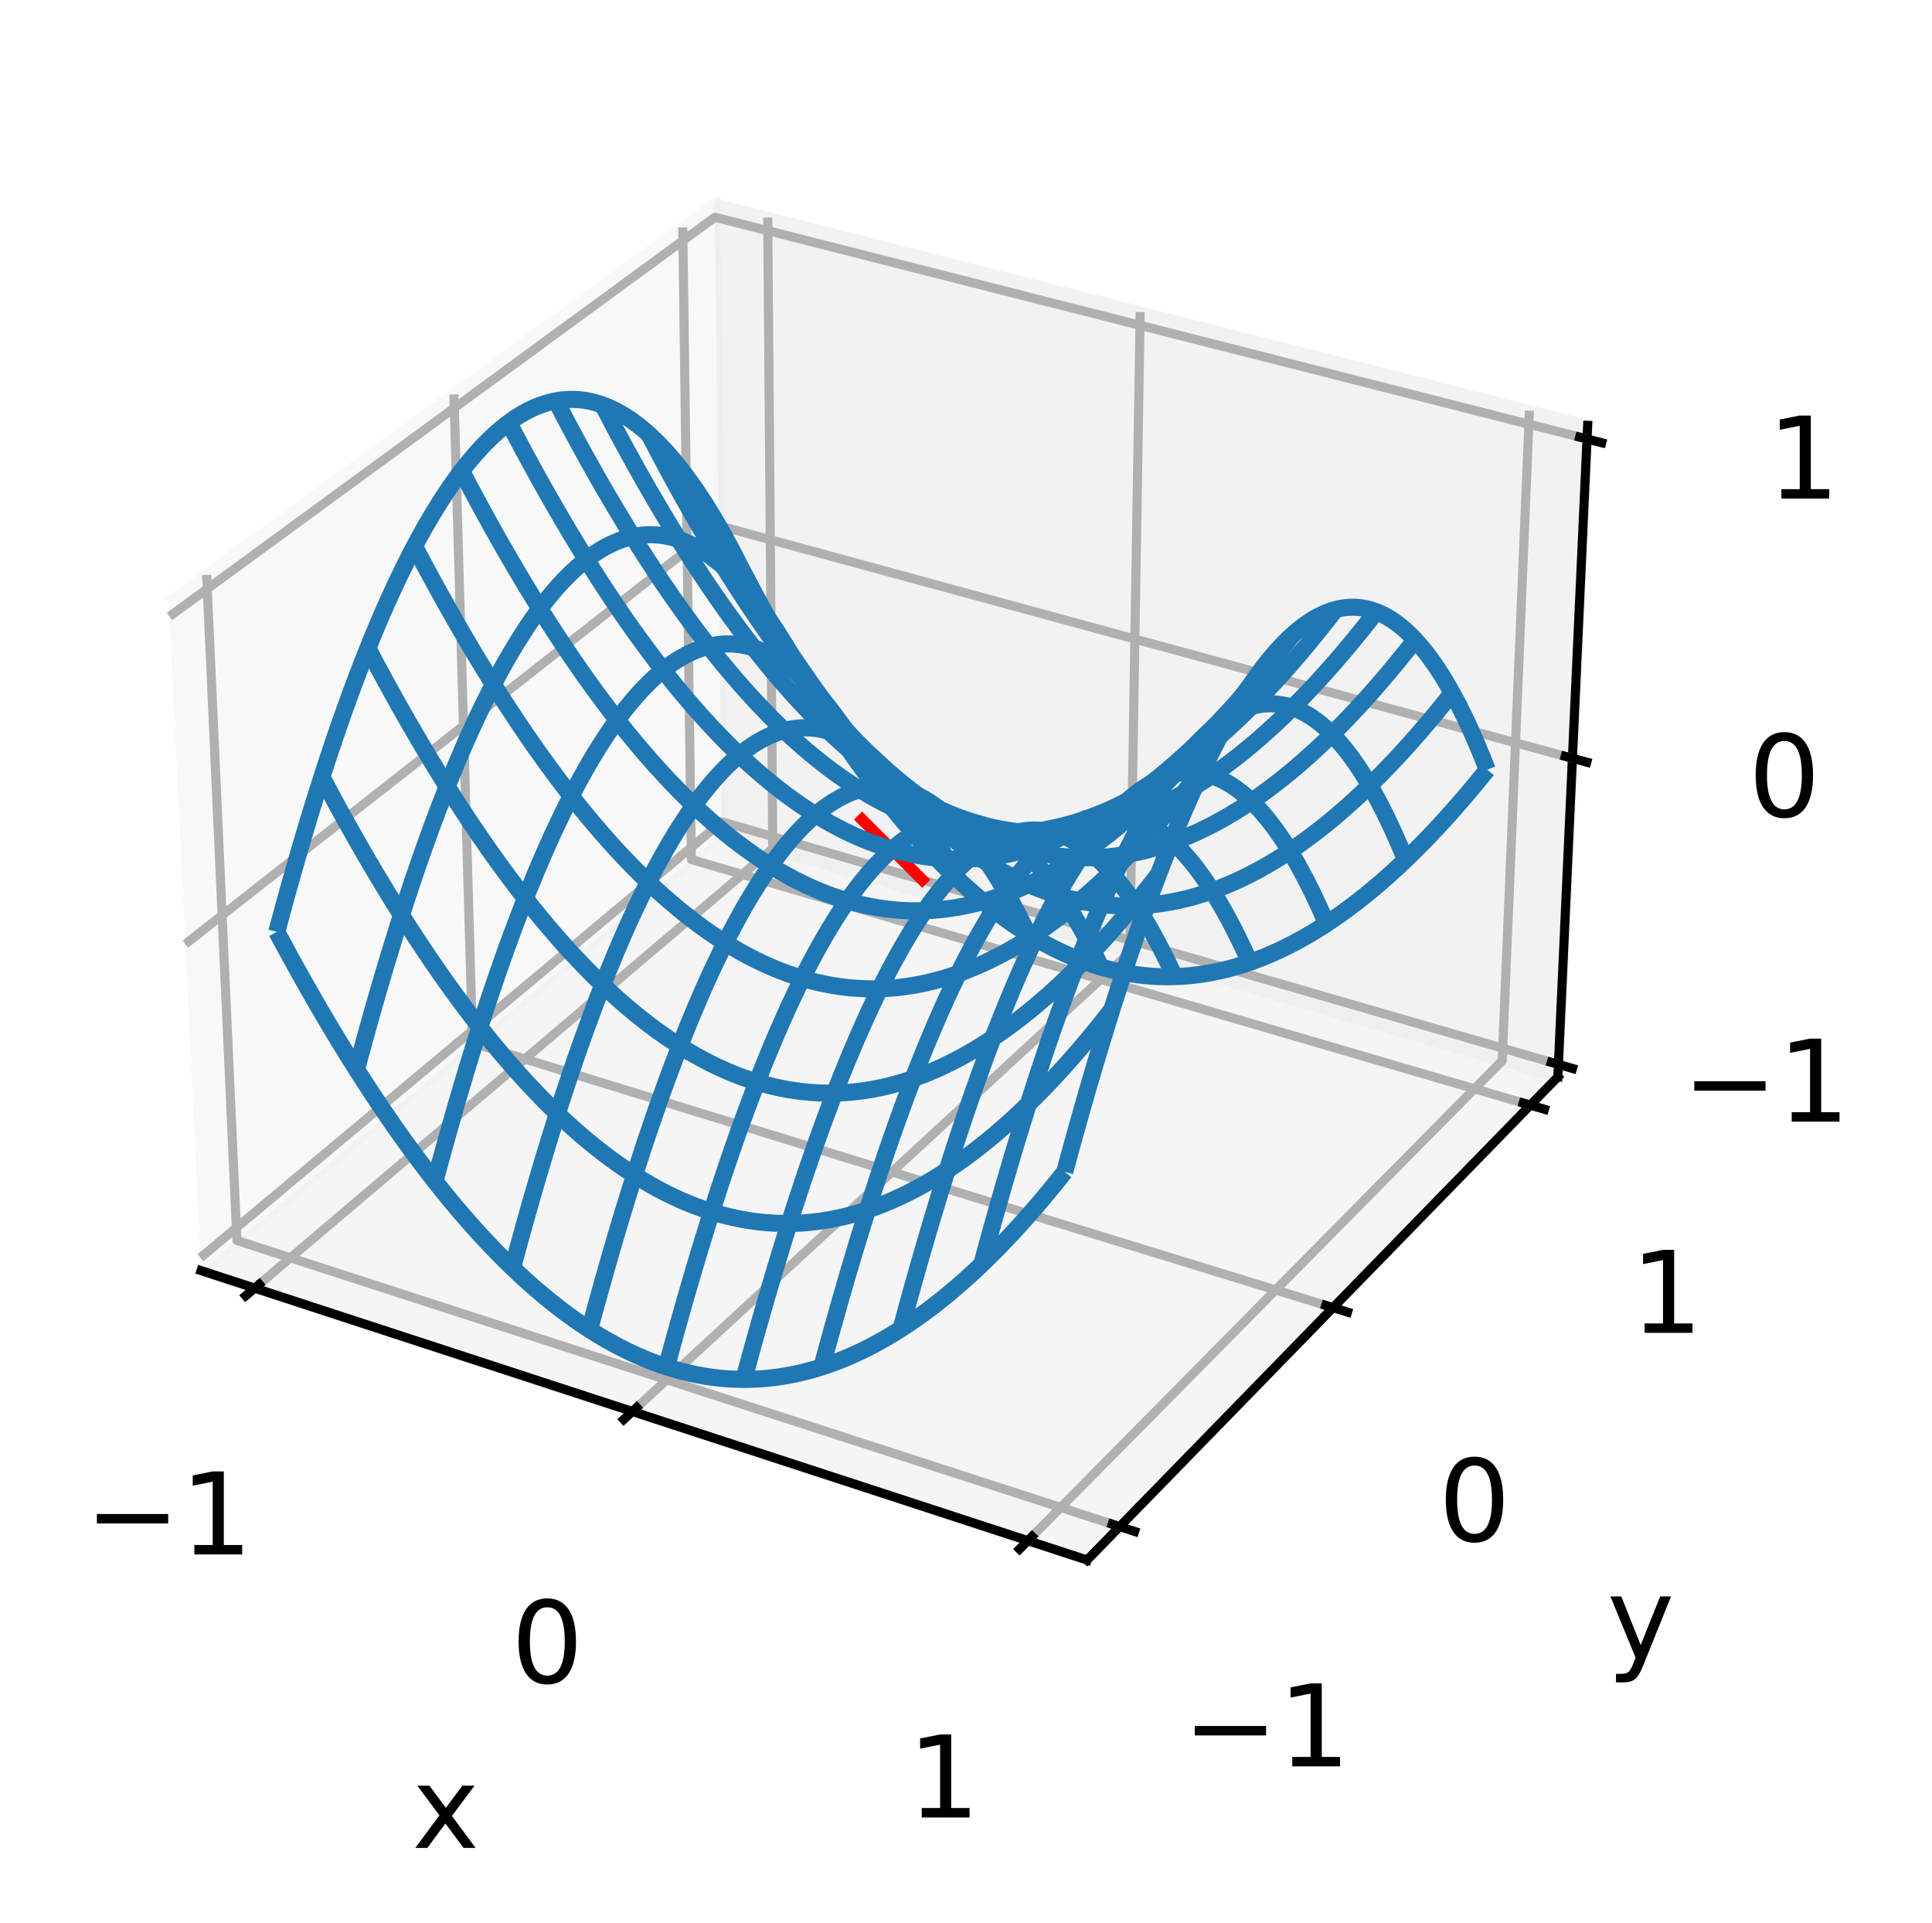 <?xml version="1.0" encoding="UTF-8"?>
<svg xmlns="http://www.w3.org/2000/svg" xmlns:xlink="http://www.w3.org/1999/xlink" width="226.287" height="225.214" viewBox="0 0 226.287 225.214" version="1.1">
<rect x="0" y="0" width="226.287" height="225.214" fill="#333333" stroke="none"/>
<defs>
<filter id="alpha" filterUnits="objectBoundingBox" x="0%" y="0%" width="100%" height="100%">
  <feColorMatrix type="matrix" in="SourceGraphic" values="0 0 0 0 1 0 0 0 0 1 0 0 0 0 1 0 0 0 1 0"/>
</filter>
<mask id="mask0">
  <g filter="url(#alpha)">
<rect x="0" y="0" width="226.287" height="225.214" style="fill:rgb(0%,0%,0%);fill-opacity:0.5;stroke:none;"/>
  </g>
</mask>
<clipPath id="clip1">
  <rect x="0" y="0" width="227" height="226"/>
</clipPath>
<g id="surface5" clip-path="url(#clip1)">
<path style="fill-rule:nonzero;fill:rgb(94.902%,94.902%,94.902%);fill-opacity:1;stroke-width:1;stroke-linecap:butt;stroke-linejoin:miter;stroke:rgb(94.902%,94.902%,94.902%);stroke-opacity:1;stroke-miterlimit:4;" d="M 17.666 111.627 L 63.437 73.26 L 62.798 17.93 L 14.839 52.931 " transform="matrix(1.333,0,0,1.333,0,0)"/>
</g>
<mask id="mask1">
  <g filter="url(#alpha)">
<rect x="0" y="0" width="226.287" height="225.214" style="fill:rgb(0%,0%,0%);fill-opacity:0.5;stroke:none;"/>
  </g>
</mask>
<clipPath id="clip2">
  <rect x="0" y="0" width="227" height="226"/>
</clipPath>
<g id="surface8" clip-path="url(#clip2)">
<path style="fill-rule:nonzero;fill:rgb(90.196%,90.196%,90.196%);fill-opacity:1;stroke-width:1;stroke-linecap:butt;stroke-linejoin:miter;stroke:rgb(90.196%,90.196%,90.196%);stroke-opacity:1;stroke-miterlimit:4;" d="M 63.437 73.26 L 136.881 94.608 L 139.5 37.371 L 62.798 17.93 " transform="matrix(1.333,0,0,1.333,0,0)"/>
</g>
<mask id="mask2">
  <g filter="url(#alpha)">
<rect x="0" y="0" width="226.287" height="225.214" style="fill:rgb(0%,0%,0%);fill-opacity:0.5;stroke:none;"/>
  </g>
</mask>
<clipPath id="clip3">
  <rect x="0" y="0" width="227" height="226"/>
</clipPath>
<g id="surface11" clip-path="url(#clip3)">
<path style="fill-rule:nonzero;fill:rgb(92.549%,92.549%,92.549%);fill-opacity:1;stroke-width:1;stroke-linecap:butt;stroke-linejoin:miter;stroke:rgb(92.549%,92.549%,92.549%);stroke-opacity:1;stroke-miterlimit:4;" d="M 17.666 111.627 L 95.52 137.054 L 136.881 94.608 L 63.437 73.26 " transform="matrix(1.333,0,0,1.333,0,0)"/>
</g>
</defs>
<g id="surface1">
<path style=" stroke:none;fill-rule:nonzero;fill:rgb(100%,100%,100%);fill-opacity:1;" d="M 0 225.215 L 226.289 225.215 L 226.289 0 L 0 0 Z M 0 225.215 "/>
<path style=" stroke:none;fill-rule:nonzero;fill:rgb(100%,100%,100%);fill-opacity:1;" d="M 9.602 194.398 L 194.398 194.398 L 194.398 9.602 L 9.602 9.602 Z M 9.602 194.398 "/>
<use xlink:href="#surface5" mask="url(#mask0)"/>
<use xlink:href="#surface8" mask="url(#mask1)"/>
<use xlink:href="#surface11" mask="url(#mask2)"/>
<path style="fill:none;stroke-width:0.8;stroke-linecap:square;stroke-linejoin:round;stroke:rgb(0%,0%,0%);stroke-opacity:1;stroke-miterlimit:4;" d="M 17.666 111.627 L 95.52 137.054 " transform="matrix(1.333,0,0,1.333,0,0)"/>
<path style=" stroke:none;fill-rule:nonzero;fill:rgb(0%,0%,0%);fill-opacity:1;" d="M 55.574 209.117 L 52.934 212.664 L 55.707 216.41 L 54.297 216.41 L 52.172 213.547 L 50.051 216.41 L 48.637 216.41 L 51.469 212.594 L 48.879 209.117 L 50.293 209.117 L 52.227 211.715 L 54.156 209.117 Z M 55.574 209.117 "/>
<path style="fill:none;stroke-width:0.8;stroke-linecap:butt;stroke-linejoin:round;stroke:rgb(69.02%,69.02%,69.02%);stroke-opacity:1;stroke-miterlimit:4;" d="M 22.38 113.165 L 67.901 74.558 L 67.456 19.11 " transform="matrix(1.333,0,0,1.333,0,0)"/>
<path style="fill:none;stroke-width:0.8;stroke-linecap:butt;stroke-linejoin:round;stroke:rgb(69.02%,69.02%,69.02%);stroke-opacity:1;stroke-miterlimit:4;" d="M 55.567 124.005 L 99.27 83.675 L 100.184 27.407 " transform="matrix(1.333,0,0,1.333,0,0)"/>
<path style="fill:none;stroke-width:0.8;stroke-linecap:butt;stroke-linejoin:round;stroke:rgb(69.02%,69.02%,69.02%);stroke-opacity:1;stroke-miterlimit:4;" d="M 90.316 135.354 L 131.991 93.188 L 134.385 36.076 " transform="matrix(1.333,0,0,1.333,0,0)"/>
<path style="fill:none;stroke-width:0.8;stroke-linecap:square;stroke-linejoin:round;stroke:rgb(0%,0%,0%);stroke-opacity:1;stroke-miterlimit:4;" d="M 22.778 112.828 L 21.586 113.839 " transform="matrix(1.333,0,0,1.333,0,0)"/>
<path style=" stroke:none;fill-rule:nonzero;fill:rgb(0%,0%,0%);fill-opacity:1;" d="M 11.352 177.305 L 19.699 177.305 L 19.699 178.41 L 11.352 178.41 Z M 11.352 177.305 "/>
<path style=" stroke:none;fill-rule:nonzero;fill:rgb(0%,0%,0%);fill-opacity:1;" d="M 22.766 180.934 L 24.914 180.934 L 24.914 173.516 L 22.574 173.984 L 22.574 172.785 L 24.902 172.316 L 26.215 172.316 L 26.215 180.934 L 28.363 180.934 L 28.363 182.039 L 22.766 182.039 Z M 22.766 180.934 "/>
<path style="fill:none;stroke-width:0.8;stroke-linecap:square;stroke-linejoin:round;stroke:rgb(0%,0%,0%);stroke-opacity:1;stroke-miterlimit:4;" d="M 55.948 123.653 L 54.803 124.708 " transform="matrix(1.333,0,0,1.333,0,0)"/>
<path style=" stroke:none;fill-rule:nonzero;fill:rgb(0%,0%,0%);fill-opacity:1;" d="M 64.102 188.23 C 63.426 188.23 62.918 188.562 62.574 189.23 C 62.234 189.895 62.066 190.895 62.066 192.234 C 62.066 193.566 62.234 194.562 62.574 195.23 C 62.918 195.898 63.426 196.23 64.102 196.23 C 64.785 196.23 65.297 195.898 65.637 195.23 C 65.977 194.562 66.148 193.566 66.148 192.234 C 66.148 190.895 65.977 189.895 65.637 189.23 C 65.297 188.562 64.785 188.23 64.102 188.23 Z M 64.102 187.188 C 65.191 187.188 66.023 187.617 66.602 188.48 C 67.176 189.344 67.461 190.594 67.461 192.234 C 67.461 193.867 67.176 195.117 66.602 195.98 C 66.023 196.844 65.191 197.273 64.102 197.273 C 63.012 197.273 62.18 196.844 61.605 195.98 C 61.031 195.117 60.742 193.867 60.742 192.234 C 60.742 190.594 61.031 189.344 61.605 188.48 C 62.18 187.617 63.012 187.188 64.102 187.188 Z M 64.102 187.188 "/>
<path style="fill:none;stroke-width:0.8;stroke-linecap:square;stroke-linejoin:round;stroke:rgb(0%,0%,0%);stroke-opacity:1;stroke-miterlimit:4;" d="M 90.68 134.985 L 89.584 136.093 " transform="matrix(1.333,0,0,1.333,0,0)"/>
<path style=" stroke:none;fill-rule:nonzero;fill:rgb(0%,0%,0%);fill-opacity:1;" d="M 107.961 211.734 L 110.109 211.734 L 110.109 204.316 L 107.773 204.785 L 107.773 203.59 L 110.098 203.121 L 111.41 203.121 L 111.41 211.734 L 113.559 211.734 L 113.559 212.84 L 107.961 212.84 Z M 107.961 211.734 "/>
<path style="fill:none;stroke-width:0.8;stroke-linecap:square;stroke-linejoin:round;stroke:rgb(0%,0%,0%);stroke-opacity:1;stroke-miterlimit:4;" d="M 136.881 94.608 L 95.52 137.054 " transform="matrix(1.333,0,0,1.333,0,0)"/>
<path style=" stroke:none;fill-rule:nonzero;fill:rgb(0%,0%,0%);fill-opacity:1;" d="M 192.512 194.922 C 192.176 195.789 191.848 196.355 191.523 196.621 C 191.203 196.887 190.773 197.02 190.234 197.02 L 189.277 197.02 L 189.277 196.016 L 189.98 196.016 C 190.312 196.016 190.566 195.938 190.75 195.781 C 190.934 195.625 191.133 195.258 191.355 194.676 L 191.57 194.129 L 188.621 186.953 L 189.891 186.953 L 192.168 192.656 L 194.449 186.953 L 195.719 186.953 Z M 192.512 194.922 "/>
<path style="fill:none;stroke-width:0.8;stroke-linecap:butt;stroke-linejoin:round;stroke:rgb(69.02%,69.02%,69.02%);stroke-opacity:1;stroke-miterlimit:4;" d="M 18.155 50.511 L 20.818 108.981 L 98.382 134.115 " transform="matrix(1.333,0,0,1.333,0,0)"/>
<path style="fill:none;stroke-width:0.8;stroke-linecap:butt;stroke-linejoin:round;stroke:rgb(69.02%,69.02%,69.02%);stroke-opacity:1;stroke-miterlimit:4;" d="M 39.885 34.652 L 41.525 91.626 L 117.126 114.879 " transform="matrix(1.333,0,0,1.333,0,0)"/>
<path style="fill:none;stroke-width:0.8;stroke-linecap:butt;stroke-linejoin:round;stroke:rgb(69.02%,69.02%,69.02%);stroke-opacity:1;stroke-miterlimit:4;" d="M 59.991 19.978 L 60.747 75.513 L 134.461 97.09 " transform="matrix(1.333,0,0,1.333,0,0)"/>
<path style="fill:none;stroke-width:0.8;stroke-linecap:square;stroke-linejoin:round;stroke:rgb(0%,0%,0%);stroke-opacity:1;stroke-miterlimit:4;" d="M 97.729 133.904 L 99.691 134.54 " transform="matrix(1.333,0,0,1.333,0,0)"/>
<path style=" stroke:none;fill-rule:nonzero;fill:rgb(0%,0%,0%);fill-opacity:1;" d="M 139.945 202.129 L 148.289 202.129 L 148.289 203.234 L 139.945 203.234 Z M 139.945 202.129 "/>
<path style=" stroke:none;fill-rule:nonzero;fill:rgb(0%,0%,0%);fill-opacity:1;" d="M 151.359 205.754 L 153.504 205.754 L 153.504 198.336 L 151.168 198.805 L 151.168 197.609 L 153.492 197.141 L 154.809 197.141 L 154.809 205.754 L 156.957 205.754 L 156.957 206.859 L 151.359 206.859 Z M 151.359 205.754 "/>
<path style="fill:none;stroke-width:0.8;stroke-linecap:square;stroke-linejoin:round;stroke:rgb(0%,0%,0%);stroke-opacity:1;stroke-miterlimit:4;" d="M 116.49 114.686 L 118.4 115.271 " transform="matrix(1.333,0,0,1.333,0,0)"/>
<path style=" stroke:none;fill-rule:nonzero;fill:rgb(0%,0%,0%);fill-opacity:1;" d="M 172.703 171.629 C 172.027 171.629 171.52 171.961 171.176 172.629 C 170.836 173.293 170.668 174.297 170.668 175.633 C 170.668 176.965 170.836 177.965 171.176 178.629 C 171.52 179.297 172.027 179.629 172.703 179.629 C 173.387 179.629 173.898 179.297 174.238 178.629 C 174.578 177.965 174.75 176.965 174.75 175.633 C 174.75 174.297 174.578 173.293 174.238 172.629 C 173.898 171.961 173.387 171.629 172.703 171.629 Z M 172.703 170.586 C 173.793 170.586 174.625 171.02 175.203 171.879 C 175.777 172.742 176.062 173.992 176.062 175.633 C 176.062 177.27 175.777 178.52 175.203 179.379 C 174.625 180.242 173.793 180.672 172.703 180.672 C 171.613 180.672 170.781 180.242 170.207 179.379 C 169.633 178.52 169.344 177.27 169.344 175.633 C 169.344 173.992 169.633 172.742 170.207 171.879 C 170.781 171.02 171.613 170.586 172.703 170.586 Z M 172.703 170.586 "/>
<path style="fill:none;stroke-width:0.8;stroke-linecap:square;stroke-linejoin:round;stroke:rgb(0%,0%,0%);stroke-opacity:1;stroke-miterlimit:4;" d="M 133.843 96.908 L 135.7 97.453 " transform="matrix(1.333,0,0,1.333,0,0)"/>
<path style=" stroke:none;fill-rule:nonzero;fill:rgb(0%,0%,0%);fill-opacity:1;" d="M 192.633 154.984 L 194.781 154.984 L 194.781 147.57 L 192.445 148.039 L 192.445 146.84 L 194.77 146.371 L 196.086 146.371 L 196.086 154.984 L 198.23 154.984 L 198.23 156.09 L 192.633 156.09 Z M 192.633 154.984 "/>
<path style="fill:none;stroke-width:0.8;stroke-linecap:square;stroke-linejoin:round;stroke:rgb(0%,0%,0%);stroke-opacity:1;stroke-miterlimit:4;" d="M 136.881 94.608 L 139.5 37.371 " transform="matrix(1.333,0,0,1.333,0,0)"/>
<path style="fill:none;stroke-width:0.8;stroke-linecap:butt;stroke-linejoin:round;stroke:rgb(69.02%,69.02%,69.02%);stroke-opacity:1;stroke-miterlimit:4;" d="M 136.931 93.51 L 63.422 72.199 L 17.61 110.502 " transform="matrix(1.333,0,0,1.333,0,0)"/>
<path style="fill:none;stroke-width:0.8;stroke-linecap:butt;stroke-linejoin:round;stroke:rgb(69.02%,69.02%,69.02%);stroke-opacity:1;stroke-miterlimit:4;" d="M 138.161 66.618 L 63.123 46.172 L 16.283 82.945 " transform="matrix(1.333,0,0,1.333,0,0)"/>
<path style="fill:none;stroke-width:0.8;stroke-linecap:butt;stroke-linejoin:round;stroke:rgb(69.02%,69.02%,69.02%);stroke-opacity:1;stroke-miterlimit:4;" d="M 139.447 38.566 L 62.812 19.084 L 14.897 54.158 " transform="matrix(1.333,0,0,1.333,0,0)"/>
<path style="fill:none;stroke-width:0.8;stroke-linecap:square;stroke-linejoin:round;stroke:rgb(0%,0%,0%);stroke-opacity:1;stroke-miterlimit:4;" d="M 136.312 93.331 L 138.167 93.87 " transform="matrix(1.333,0,0,1.333,0,0)"/>
<path style=" stroke:none;fill-rule:nonzero;fill:rgb(0%,0%,0%);fill-opacity:1;" d="M 198.445 126.621 L 206.789 126.621 L 206.789 127.727 L 198.445 127.727 Z M 198.445 126.621 "/>
<path style=" stroke:none;fill-rule:nonzero;fill:rgb(0%,0%,0%);fill-opacity:1;" d="M 209.855 130.25 L 212.004 130.25 L 212.004 122.832 L 209.668 123.301 L 209.668 122.102 L 211.992 121.633 L 213.309 121.633 L 213.309 130.25 L 215.453 130.25 L 215.453 131.355 L 209.855 131.355 Z M 209.855 130.25 "/>
<path style="fill:none;stroke-width:0.8;stroke-linecap:square;stroke-linejoin:round;stroke:rgb(0%,0%,0%);stroke-opacity:1;stroke-miterlimit:4;" d="M 137.531 66.445 L 139.424 66.961 " transform="matrix(1.333,0,0,1.333,0,0)"/>
<path style=" stroke:none;fill-rule:nonzero;fill:rgb(0%,0%,0%);fill-opacity:1;" d="M 208.996 86.777 C 208.32 86.777 207.809 87.113 207.469 87.777 C 207.129 88.445 206.957 89.445 206.957 90.785 C 206.957 92.117 207.129 93.113 207.469 93.781 C 207.809 94.449 208.32 94.781 208.996 94.781 C 209.676 94.781 210.188 94.449 210.527 93.781 C 210.871 93.113 211.039 92.117 211.039 90.785 C 211.039 89.445 210.871 88.445 210.527 87.777 C 210.188 87.113 209.676 86.777 208.996 86.777 Z M 208.996 85.738 C 210.086 85.738 210.918 86.168 211.492 87.031 C 212.066 87.891 212.355 89.145 212.355 90.785 C 212.355 92.418 212.066 93.668 211.492 94.531 C 210.918 95.391 210.086 95.824 208.996 95.824 C 207.906 95.824 207.074 95.391 206.5 94.531 C 205.926 93.668 205.637 92.418 205.637 90.785 C 205.637 89.145 205.926 87.891 206.5 87.031 C 207.074 86.168 207.906 85.738 208.996 85.738 Z M 208.996 85.738 "/>
<path style="fill:none;stroke-width:0.8;stroke-linecap:square;stroke-linejoin:round;stroke:rgb(0%,0%,0%);stroke-opacity:1;stroke-miterlimit:4;" d="M 138.803 38.402 L 140.736 38.895 " transform="matrix(1.333,0,0,1.333,0,0)"/>
<path style=" stroke:none;fill-rule:nonzero;fill:rgb(0%,0%,0%);fill-opacity:1;" d="M 208.645 57.281 L 210.793 57.281 L 210.793 49.863 L 208.453 50.332 L 208.453 49.133 L 210.777 48.664 L 212.094 48.664 L 212.094 57.281 L 214.242 57.281 L 214.242 58.387 L 208.645 58.387 Z M 208.645 57.281 "/>
<path style="fill-rule:nonzero;fill:rgb(100%,0%,0%);fill-opacity:1;stroke-width:1;stroke-linecap:butt;stroke-linejoin:round;stroke:rgb(100%,0%,0%);stroke-opacity:1;stroke-miterlimit:4;" d="M -3.001 3.001 L 2.999 -2.999 M -3.001 -2.999 L 2.999 3.001 " transform="matrix(1.333,0,0,1.333,104.497,99.503)"/>
<path style="fill:none;stroke-width:1.5;stroke-linecap:butt;stroke-linejoin:round;stroke:rgb(12.157%,46.667%,70.588%);stroke-opacity:1;stroke-miterlimit:4;" d="M 24.319 81.87 L 24.712 80.408 L 25.104 78.967 L 25.497 77.552 L 25.893 76.157 L 26.288 74.783 L 26.684 73.436 L 27.082 72.108 L 27.48 70.805 L 27.879 69.521 L 28.28 68.265 L 28.682 67.028 L 29.083 65.818 L 29.484 64.629 L 29.889 63.463 L 30.29 62.32 L 30.697 61.201 L 31.102 60.103 L 31.506 59.03 L 31.913 57.981 L 32.32 56.956 L 32.728 55.951 L 33.135 54.973 L 33.545 54.018 L 33.955 53.083 L 34.365 52.175 L 34.775 51.29 L 35.186 50.429 L 35.596 49.591 L 36.006 48.776 L 36.419 47.985 L 36.832 47.218 L 37.245 46.474 L 37.658 45.756 L 38.071 45.059 L 38.484 44.388 L 38.897 43.737 L 39.311 43.113 L 39.727 42.51 L 40.14 41.933 L 40.556 41.379 L 40.969 40.849 L 41.385 40.342 L 41.798 39.858 L 42.214 39.398 L 42.63 38.962 L 43.043 38.549 L 43.459 38.159 L 43.875 37.793 L 44.288 37.45 L 44.704 37.131 L 45.12 36.835 L 45.533 36.562 L 45.949 36.313 L 46.362 36.088 L 46.778 35.883 L 47.191 35.704 L 47.607 35.549 L 48.021 35.414 L 48.434 35.303 L 48.847 35.215 L 49.26 35.15 L 49.673 35.109 L 50.086 35.089 L 50.496 35.092 L 50.909 35.118 L 51.319 35.165 L 51.732 35.235 L 52.143 35.329 L 52.553 35.446 L 52.963 35.584 L 53.37 35.742 L 53.78 35.924 L 54.188 36.129 L 54.595 36.354 L 55.002 36.601 L 55.409 36.87 L 55.816 37.16 L 56.221 37.474 L 56.625 37.808 L 57.029 38.162 L 57.434 38.54 L 57.838 38.936 L 58.239 39.354 L 58.641 39.794 L 59.042 40.254 L 59.44 40.734 L 59.839 41.238 L 60.237 41.76 L 60.636 42.302 L 61.031 42.864 L 61.43 43.447 L 61.822 44.051 L 62.218 44.675 L 62.61 45.316 L 63.003 45.979 L 63.396 46.661 L 63.785 47.364 L 64.175 48.085 L 64.564 48.823 L 64.951 49.585 " transform="matrix(1.333,0,0,1.333,0,0)"/>
<path style="fill:none;stroke-width:1.5;stroke-linecap:butt;stroke-linejoin:round;stroke:rgb(12.157%,46.667%,70.588%);stroke-opacity:1;stroke-miterlimit:4;" d="M 31.327 93.961 L 31.717 92.505 L 32.109 91.072 L 32.502 89.66 L 32.895 88.269 L 33.29 86.903 L 33.686 85.556 L 34.081 84.234 L 34.479 82.934 L 34.875 81.656 L 35.273 80.402 L 35.672 79.169 L 36.073 77.959 L 36.472 76.772 L 36.873 75.609 L 37.274 74.467 L 37.676 73.348 L 38.077 72.255 L 38.481 71.183 L 38.886 70.131 L 39.29 69.105 L 39.694 68.104 L 40.099 67.122 L 40.503 66.167 L 40.907 65.232 L 41.314 64.324 L 41.722 63.437 L 42.129 62.572 L 42.536 61.734 L 42.943 60.917 L 43.351 60.123 L 43.758 59.353 L 44.165 58.605 L 44.572 57.882 L 44.982 57.182 L 45.39 56.505 L 45.8 55.852 L 46.207 55.222 L 46.617 54.615 L 47.027 54.032 L 47.435 53.473 L 47.845 52.937 L 48.252 52.424 L 48.662 51.935 L 49.072 51.469 L 49.479 51.023 L 49.89 50.604 L 50.297 50.209 L 50.707 49.834 L 51.114 49.482 L 51.524 49.157 L 51.932 48.853 L 52.342 48.571 L 52.749 48.313 L 53.156 48.076 L 53.563 47.865 L 53.971 47.675 L 54.378 47.508 L 54.782 47.364 L 55.189 47.244 L 55.597 47.145 L 56.001 47.068 L 56.405 47.016 L 56.81 46.983 L 57.214 46.975 L 57.618 46.989 L 58.022 47.024 L 58.424 47.083 L 58.828 47.162 L 59.229 47.265 L 59.631 47.391 L 60.029 47.537 L 60.431 47.704 L 60.829 47.895 L 61.228 48.105 L 61.626 48.337 L 62.024 48.592 L 62.42 48.867 L 62.818 49.166 L 63.214 49.482 L 63.606 49.822 L 64.002 50.183 L 64.395 50.566 L 64.787 50.968 L 65.18 51.39 L 65.569 51.835 L 65.959 52.298 L 66.349 52.784 L 66.735 53.288 L 67.125 53.812 L 67.512 54.357 L 67.896 54.923 L 68.282 55.509 L 68.666 56.112 L 69.047 56.736 L 69.431 57.381 L 69.812 58.046 L 70.189 58.729 L 70.57 59.429 L 70.948 60.149 L 71.323 60.891 " transform="matrix(1.333,0,0,1.333,0,0)"/>
<path style="fill:none;stroke-width:1.5;stroke-linecap:butt;stroke-linejoin:round;stroke:rgb(12.157%,46.667%,70.588%);stroke-opacity:1;stroke-miterlimit:4;" d="M 38.218 103.781 L 38.61 102.328 L 39.003 100.896 L 39.396 99.486 L 39.788 98.098 L 40.181 96.732 L 40.576 95.391 L 40.972 94.069 L 41.367 92.769 L 41.763 91.494 L 42.161 90.24 L 42.557 89.007 L 42.955 87.8 L 43.354 86.613 L 43.752 85.447 L 44.153 84.308 L 44.552 83.188 L 44.953 82.093 L 45.354 81.021 L 45.756 79.972 L 46.157 78.943 L 46.559 77.938 L 46.96 76.957 L 47.361 75.999 L 47.766 75.064 L 48.167 74.153 L 48.571 73.263 L 48.976 72.398 L 49.38 71.555 L 49.781 70.734 L 50.186 69.94 L 50.59 69.167 L 50.994 68.414 L 51.398 67.688 L 51.803 66.984 L 52.207 66.305 L 52.611 65.646 L 53.019 65.013 L 53.423 64.4 L 53.827 63.814 L 54.231 63.249 L 54.636 62.707 L 55.04 62.188 L 55.444 61.693 L 55.846 61.222 L 56.25 60.771 L 56.654 60.346 L 57.059 59.941 L 57.46 59.561 L 57.864 59.203 L 58.266 58.869 L 58.67 58.559 L 59.071 58.269 L 59.473 58.005 L 59.874 57.762 L 60.275 57.542 L 60.677 57.343 L 61.075 57.167 L 61.477 57.015 L 61.875 56.886 L 62.273 56.777 L 62.672 56.692 L 63.07 56.631 L 63.469 56.59 L 63.864 56.572 L 64.263 56.575 L 64.658 56.602 L 65.054 56.651 L 65.446 56.719 L 65.842 56.812 L 66.234 56.927 L 66.627 57.062 L 67.02 57.22 L 67.412 57.398 L 67.802 57.598 L 68.191 57.82 L 68.581 58.061 L 68.968 58.327 L 69.357 58.611 L 69.744 58.919 L 70.131 59.244 L 70.515 59.593 L 70.898 59.962 L 71.282 60.352 L 71.666 60.762 L 72.047 61.192 L 72.428 61.644 L 72.809 62.115 L 73.187 62.607 L 73.564 63.117 L 73.942 63.65 L 74.317 64.201 L 74.692 64.772 L 75.067 65.361 L 75.439 65.974 L 75.812 66.601 L 76.184 67.251 L 76.553 67.919 L 76.922 68.604 L 77.291 69.311 L 77.657 70.037 " transform="matrix(1.333,0,0,1.333,0,0)"/>
<path style="fill:none;stroke-width:1.5;stroke-linecap:butt;stroke-linejoin:round;stroke:rgb(12.157%,46.667%,70.588%);stroke-opacity:1;stroke-miterlimit:4;" d="M 45.032 111.384 L 45.425 109.931 L 45.817 108.501 L 46.21 107.092 L 46.603 105.703 L 46.998 104.338 L 47.391 102.993 L 47.786 101.672 L 48.182 100.371 L 48.577 99.094 L 48.973 97.84 L 49.371 96.606 L 49.77 95.396 L 50.165 94.21 L 50.563 93.044 L 50.962 91.901 L 51.36 90.782 L 51.759 89.684 L 52.16 88.608 L 52.559 87.557 L 52.96 86.528 L 53.358 85.521 L 53.76 84.539 L 54.161 83.578 L 54.56 82.641 L 54.961 81.724 L 55.362 80.833 L 55.764 79.963 L 56.165 79.119 L 56.566 78.296 L 56.965 77.496 L 57.366 76.717 L 57.768 75.964 L 58.169 75.234 L 58.57 74.525 L 58.972 73.84 L 59.373 73.181 L 59.774 72.542 L 60.176 71.927 L 60.574 71.332 L 60.976 70.764 L 61.377 70.216 L 61.775 69.694 L 62.177 69.193 L 62.575 68.716 L 62.974 68.262 L 63.372 67.831 L 63.771 67.421 L 64.169 67.034 L 64.567 66.674 L 64.966 66.331 L 65.364 66.015 L 65.76 65.722 L 66.155 65.449 L 66.551 65.2 L 66.946 64.972 L 67.342 64.77 L 67.737 64.588 L 68.13 64.427 L 68.525 64.292 L 68.918 64.178 L 69.311 64.084 L 69.7 64.014 L 70.093 63.967 L 70.482 63.94 L 70.872 63.938 L 71.262 63.958 L 71.651 63.996 L 72.038 64.061 L 72.425 64.143 L 72.812 64.248 L 73.198 64.377 L 73.582 64.526 L 73.966 64.696 L 74.35 64.887 L 74.73 65.101 L 75.114 65.335 L 75.495 65.59 L 75.873 65.868 L 76.254 66.164 L 76.632 66.483 L 77.007 66.823 L 77.385 67.184 L 77.76 67.562 L 78.135 67.963 L 78.507 68.385 L 78.879 68.827 L 79.251 69.287 L 79.62 69.771 L 79.989 70.271 L 80.358 70.793 L 80.725 71.335 L 81.091 71.897 L 81.457 72.478 L 81.82 73.078 L 82.184 73.696 L 82.544 74.335 L 82.907 74.991 L 83.265 75.668 L 83.625 76.365 L 83.979 77.077 " transform="matrix(1.333,0,0,1.333,0,0)"/>
<path style="fill:none;stroke-width:1.5;stroke-linecap:butt;stroke-linejoin:round;stroke:rgb(12.157%,46.667%,70.588%);stroke-opacity:1;stroke-miterlimit:4;" d="M 51.803 116.812 L 52.195 115.359 L 52.591 113.924 L 52.983 112.512 L 53.379 111.123 L 53.771 109.752 L 54.167 108.407 L 54.562 107.083 L 54.958 105.779 L 55.356 104.499 L 55.752 103.242 L 56.15 102.006 L 56.546 100.793 L 56.944 99.604 L 57.343 98.435 L 57.738 97.289 L 58.137 96.164 L 58.535 95.065 L 58.934 93.987 L 59.332 92.93 L 59.733 91.898 L 60.132 90.888 L 60.53 89.9 L 60.929 88.937 L 61.33 87.996 L 61.729 87.076 L 62.127 86.183 L 62.525 85.31 L 62.927 84.46 L 63.325 83.634 L 63.724 82.828 L 64.122 82.049 L 64.521 81.29 L 64.919 80.555 L 65.317 79.843 L 65.716 79.154 L 66.114 78.489 L 66.513 77.848 L 66.911 77.227 L 67.307 76.629 L 67.705 76.058 L 68.101 75.507 L 68.499 74.977 L 68.895 74.473 L 69.29 73.992 L 69.686 73.532 L 70.081 73.096 L 70.477 72.683 L 70.869 72.293 L 71.265 71.924 L 71.657 71.581 L 72.05 71.259 L 72.442 70.957 L 72.832 70.682 L 73.225 70.427 L 73.614 70.195 L 74.004 69.987 L 74.394 69.8 L 74.783 69.636 L 75.17 69.495 L 75.56 69.375 L 75.946 69.278 L 76.33 69.202 L 76.717 69.149 L 77.101 69.12 L 77.484 69.111 L 77.868 69.123 L 78.252 69.158 L 78.633 69.217 L 79.014 69.296 L 79.392 69.396 L 79.772 69.519 L 80.15 69.662 L 80.528 69.826 L 80.903 70.011 L 81.278 70.219 L 81.653 70.447 L 82.028 70.699 L 82.4 70.969 L 82.772 71.262 L 83.142 71.575 L 83.511 71.906 L 83.88 72.261 L 84.249 72.636 L 84.615 73.031 L 84.981 73.447 L 85.345 73.881 L 85.708 74.338 L 86.071 74.812 L 86.432 75.311 L 86.792 75.826 L 87.149 76.359 L 87.507 76.916 L 87.864 77.49 L 88.219 78.085 L 88.573 78.697 L 88.928 79.33 L 89.279 79.98 L 89.628 80.651 L 89.979 81.34 L 90.325 82.049 " transform="matrix(1.333,0,0,1.333,0,0)"/>
<path style="fill:none;stroke-width:1.5;stroke-linecap:butt;stroke-linejoin:round;stroke:rgb(12.157%,46.667%,70.588%);stroke-opacity:1;stroke-miterlimit:4;" d="M 58.567 120.082 L 58.96 118.623 L 59.355 117.182 L 59.751 115.767 L 60.146 114.369 L 60.545 112.998 L 60.94 111.645 L 61.336 110.314 L 61.734 109.008 L 62.13 107.725 L 62.528 106.462 L 62.927 105.22 L 63.325 104.001 L 63.724 102.806 L 64.122 101.634 L 64.518 100.482 L 64.916 99.354 L 65.314 98.25 L 65.716 97.166 L 66.114 96.105 L 66.513 95.068 L 66.911 94.055 L 67.31 93.062 L 67.708 92.095 L 68.106 91.148 L 68.505 90.226 L 68.903 89.326 L 69.299 88.447 L 69.697 87.595 L 70.096 86.763 L 70.494 85.954 L 70.89 85.169 L 71.288 84.407 L 71.684 83.669 L 72.082 82.954 L 72.478 82.26 L 72.873 81.589 L 73.269 80.944 L 73.664 80.32 L 74.06 79.72 L 74.455 79.14 L 74.848 78.586 L 75.24 78.056 L 75.636 77.546 L 76.028 77.06 L 76.421 76.597 L 76.811 76.157 L 77.203 75.741 L 77.593 75.346 L 77.982 74.977 L 78.372 74.628 L 78.762 74.303 L 79.151 73.998 L 79.538 73.717 L 79.925 73.462 L 80.312 73.225 L 80.695 73.014 L 81.082 72.823 L 81.466 72.656 L 81.85 72.51 L 82.23 72.387 L 82.614 72.287 L 82.995 72.211 L 83.376 72.152 L 83.754 72.12 L 84.132 72.108 L 84.51 72.117 L 84.888 72.149 L 85.263 72.205 L 85.638 72.281 L 86.013 72.378 L 86.385 72.498 L 86.757 72.639 L 87.129 72.8 L 87.498 72.984 L 87.867 73.189 L 88.236 73.415 L 88.603 73.661 L 88.969 73.931 L 89.332 74.218 L 89.695 74.528 L 90.059 74.859 L 90.422 75.211 L 90.782 75.583 L 91.14 75.976 L 91.5 76.389 L 91.854 76.822 L 92.212 77.276 L 92.566 77.748 L 92.921 78.243 L 93.272 78.756 L 93.624 79.289 L 93.973 79.843 L 94.321 80.414 L 94.667 81.006 L 95.013 81.615 L 95.358 82.248 L 95.701 82.896 L 96.044 83.563 L 96.384 84.252 L 96.724 84.958 " transform="matrix(1.333,0,0,1.333,0,0)"/>
<path style="fill:none;stroke-width:1.5;stroke-linecap:butt;stroke-linejoin:round;stroke:rgb(12.157%,46.667%,70.588%);stroke-opacity:1;stroke-miterlimit:4;" d="M 65.355 121.187 L 65.754 119.716 L 66.152 118.269 L 66.551 116.845 L 66.946 115.441 L 67.345 114.062 L 67.746 112.702 L 68.145 111.366 L 68.543 110.051 L 68.941 108.759 L 69.34 107.487 L 69.738 106.242 L 70.14 105.015 L 70.538 103.813 L 70.937 102.633 L 71.338 101.476 L 71.736 100.342 L 72.135 99.231 L 72.533 98.142 L 72.935 97.075 L 73.333 96.032 L 73.731 95.013 L 74.13 94.014 L 74.528 93.041 L 74.927 92.089 L 75.325 91.16 L 75.724 90.255 L 76.119 89.373 L 76.518 88.515 L 76.916 87.677 L 77.312 86.865 L 77.707 86.074 L 78.105 85.31 L 78.501 84.565 L 78.896 83.845 L 79.289 83.147 L 79.685 82.474 L 80.077 81.823 L 80.473 81.196 L 80.865 80.59 L 81.258 80.01 L 81.65 79.45 L 82.04 78.917 L 82.433 78.404 L 82.822 77.915 L 83.212 77.449 L 83.602 77.007 L 83.988 76.588 L 84.378 76.189 L 84.765 75.817 L 85.151 75.466 L 85.535 75.138 L 85.922 74.833 L 86.306 74.549 L 86.689 74.291 L 87.07 74.054 L 87.451 73.84 L 87.832 73.646 L 88.213 73.477 L 88.594 73.33 L 88.972 73.207 L 89.35 73.104 L 89.725 73.025 L 90.1 72.97 L 90.475 72.935 L 90.85 72.923 L 91.222 72.932 L 91.594 72.964 L 91.963 73.017 L 92.332 73.093 L 92.701 73.189 L 93.07 73.307 L 93.437 73.447 L 93.803 73.608 L 94.166 73.793 L 94.529 73.998 L 94.89 74.224 L 95.253 74.473 L 95.61 74.742 L 95.971 75.029 L 96.328 75.34 L 96.683 75.674 L 97.04 76.025 L 97.392 76.397 L 97.746 76.793 L 98.095 77.206 L 98.446 77.64 L 98.795 78.094 L 99.144 78.568 L 99.489 79.063 L 99.832 79.579 L 100.178 80.115 L 100.518 80.669 L 100.86 81.243 L 101.2 81.835 L 101.537 82.447 L 101.874 83.08 L 102.208 83.733 L 102.542 84.401 L 102.876 85.093 L 103.207 85.799 " transform="matrix(1.333,0,0,1.333,0,0)"/>
<path style="fill:none;stroke-width:1.5;stroke-linecap:butt;stroke-linejoin:round;stroke:rgb(12.157%,46.667%,70.588%);stroke-opacity:1;stroke-miterlimit:4;" d="M 72.211 120.091 L 72.612 118.611 L 73.014 117.152 L 73.415 115.72 L 73.813 114.305 L 74.215 112.913 L 74.616 111.545 L 75.018 110.197 L 75.419 108.876 L 75.82 107.572 L 76.222 106.295 L 76.623 105.038 L 77.024 103.805 L 77.426 102.592 L 77.827 101.405 L 78.229 100.239 L 78.63 99.097 L 79.031 97.978 L 79.43 96.882 L 79.831 95.807 L 80.232 94.758 L 80.631 93.729 L 81.029 92.725 L 81.431 91.743 L 81.829 90.785 L 82.228 89.851 L 82.626 88.939 L 83.024 88.052 L 83.42 87.188 L 83.818 86.347 L 84.214 85.529 L 84.612 84.732 L 85.008 83.962 L 85.4 83.212 L 85.796 82.488 L 86.191 81.788 L 86.584 81.108 L 86.977 80.455 L 87.369 79.822 L 87.762 79.216 L 88.151 78.63 L 88.544 78.067 L 88.934 77.531 L 89.32 77.016 L 89.71 76.523 L 90.097 76.058 L 90.483 75.612 L 90.87 75.19 L 91.257 74.792 L 91.641 74.414 L 92.024 74.062 L 92.408 73.734 L 92.789 73.427 L 93.17 73.143 L 93.551 72.885 L 93.932 72.647 L 94.31 72.431 L 94.688 72.24 L 95.062 72.07 L 95.438 71.924 L 95.812 71.801 L 96.188 71.701 L 96.56 71.622 L 96.929 71.566 L 97.301 71.531 L 97.67 71.52 L 98.039 71.531 L 98.405 71.563 L 98.771 71.619 L 99.135 71.698 L 99.498 71.798 L 99.861 71.918 L 100.225 72.062 L 100.582 72.226 L 100.942 72.413 L 101.3 72.621 L 101.657 72.85 L 102.012 73.102 L 102.366 73.374 L 102.718 73.667 L 103.069 73.98 L 103.421 74.317 L 103.77 74.672 L 104.115 75.05 L 104.461 75.448 L 104.807 75.867 L 105.149 76.307 L 105.492 76.767 L 105.832 77.247 L 106.172 77.745 L 106.509 78.267 L 106.846 78.806 L 107.18 79.365 L 107.514 79.945 L 107.845 80.546 L 108.176 81.164 L 108.507 81.803 L 108.832 82.462 L 109.16 83.139 L 109.482 83.833 L 109.808 84.548 " transform="matrix(1.333,0,0,1.333,0,0)"/>
<path style="fill:none;stroke-width:1.5;stroke-linecap:butt;stroke-linejoin:round;stroke:rgb(12.157%,46.667%,70.588%);stroke-opacity:1;stroke-miterlimit:4;" d="M 79.166 116.745 L 79.573 115.251 L 79.978 113.78 L 80.382 112.333 L 80.786 110.906 L 81.193 109.503 L 81.598 108.12 L 82.002 106.764 L 82.406 105.428 L 82.811 104.112 L 83.215 102.823 L 83.619 101.555 L 84.023 100.31 L 84.428 99.088 L 84.832 97.89 L 85.233 96.715 L 85.638 95.563 L 86.042 94.436 L 86.443 93.328 L 86.845 92.247 L 87.246 91.187 L 87.647 90.152 L 88.049 89.139 L 88.45 88.151 L 88.852 87.185 L 89.25 86.244 L 89.648 85.324 L 90.05 84.431 L 90.445 83.558 L 90.844 82.711 L 91.242 81.888 L 91.638 81.085 L 92.033 80.309 L 92.429 79.556 L 92.824 78.826 L 93.217 78.12 L 93.612 77.438 L 94.005 76.781 L 94.395 76.146 L 94.787 75.533 L 95.177 74.947 L 95.566 74.382 L 95.956 73.843 L 96.343 73.324 L 96.729 72.832 L 97.116 72.36 L 97.503 71.915 L 97.887 71.493 L 98.271 71.092 L 98.651 70.717 L 99.035 70.365 L 99.416 70.034 L 99.794 69.729 L 100.172 69.445 L 100.55 69.188 L 100.928 68.95 L 101.303 68.736 L 101.678 68.546 L 102.05 68.379 L 102.422 68.235 L 102.794 68.115 L 103.166 68.016 L 103.532 67.939 L 103.901 67.887 L 104.268 67.857 L 104.634 67.849 L 104.997 67.866 L 105.36 67.901 L 105.721 67.963 L 106.081 68.045 L 106.441 68.147 L 106.799 68.273 L 107.156 68.423 L 107.511 68.593 L 107.865 68.786 L 108.217 69 L 108.568 69.237 L 108.917 69.495 L 109.266 69.773 L 109.614 70.072 L 109.96 70.395 L 110.303 70.737 L 110.646 71.104 L 110.988 71.487 L 111.328 71.895 L 111.665 72.322 L 112.002 72.768 L 112.339 73.236 L 112.673 73.726 L 113.004 74.235 L 113.335 74.766 L 113.666 75.316 L 113.994 75.885 L 114.319 76.477 L 114.645 77.086 L 114.967 77.713 L 115.289 78.363 L 115.608 79.031 L 115.928 79.72 L 116.244 80.426 L 116.561 81.152 " transform="matrix(1.333,0,0,1.333,0,0)"/>
<path style="fill:none;stroke-width:1.5;stroke-linecap:butt;stroke-linejoin:round;stroke:rgb(12.157%,46.667%,70.588%);stroke-opacity:1;stroke-miterlimit:4;" d="M 86.265 111.067 L 86.675 109.559 L 87.085 108.07 L 87.495 106.605 L 87.905 105.164 L 88.315 103.743 L 88.723 102.349 L 89.133 100.975 L 89.543 99.624 L 89.95 98.297 L 90.357 96.993 L 90.768 95.713 L 91.175 94.453 L 91.582 93.22 L 91.989 92.01 L 92.394 90.82 L 92.801 89.657 L 93.208 88.518 L 93.612 87.401 L 94.017 86.309 L 94.421 85.239 L 94.825 84.193 L 95.229 83.171 L 95.631 82.175 L 96.032 81.199 L 96.434 80.25 L 96.835 79.324 L 97.236 78.422 L 97.635 77.543 L 98.036 76.69 L 98.432 75.858 L 98.83 75.053 L 99.229 74.271 L 99.624 73.512 L 100.02 72.776 L 100.412 72.067 L 100.808 71.382 L 101.2 70.717 L 101.59 70.081 L 101.982 69.466 L 102.372 68.874 L 102.762 68.309 L 103.148 67.767 L 103.538 67.248 L 103.925 66.753 L 104.309 66.281 L 104.692 65.836 L 105.076 65.414 L 105.46 65.013 L 105.841 64.638 L 106.219 64.286 L 106.6 63.958 L 106.978 63.653 L 107.353 63.375 L 107.728 63.117 L 108.103 62.883 L 108.478 62.675 L 108.85 62.487 L 109.219 62.323 L 109.588 62.183 L 109.957 62.065 L 110.323 61.975 L 110.689 61.904 L 111.053 61.854 L 111.416 61.831 L 111.779 61.831 L 112.14 61.852 L 112.497 61.896 L 112.857 61.963 L 113.212 62.054 L 113.566 62.165 L 113.921 62.3 L 114.272 62.455 L 114.624 62.637 L 114.973 62.836 L 115.321 63.062 L 115.667 63.308 L 116.013 63.574 L 116.355 63.864 L 116.695 64.175 L 117.035 64.506 L 117.375 64.86 L 117.712 65.238 L 118.049 65.634 L 118.383 66.053 L 118.714 66.492 L 119.045 66.952 L 119.373 67.436 L 119.701 67.937 L 120.026 68.461 L 120.352 69.003 L 120.674 69.568 L 120.996 70.151 L 121.315 70.755 L 121.632 71.379 L 121.948 72.023 L 122.262 72.688 L 122.575 73.374 L 122.886 74.077 L 123.193 74.801 L 123.501 75.542 " transform="matrix(1.333,0,0,1.333,0,0)"/>
<path style="fill:none;stroke-width:1.5;stroke-linecap:butt;stroke-linejoin:round;stroke:rgb(12.157%,46.667%,70.588%);stroke-opacity:1;stroke-miterlimit:4;" d="M 93.551 102.949 L 93.967 101.42 L 94.383 99.911 L 94.799 98.429 L 95.212 96.967 L 95.628 95.528 L 96.041 94.113 L 96.457 92.725 L 96.87 91.356 L 97.283 90.012 L 97.696 88.69 L 98.109 87.396 L 98.52 86.121 L 98.933 84.873 L 99.343 83.648 L 99.753 82.447 L 100.163 81.27 L 100.573 80.115 L 100.983 78.987 L 101.391 77.883 L 101.798 76.802 L 102.205 75.744 L 102.612 74.713 L 103.017 73.705 L 103.421 72.721 L 103.825 71.763 L 104.229 70.828 L 104.631 69.917 L 105.032 69.029 L 105.434 68.168 L 105.835 67.33 L 106.233 66.519 L 106.632 65.73 L 107.027 64.966 L 107.426 64.228 L 107.821 63.513 L 108.214 62.821 L 108.609 62.156 L 109.002 61.515 L 109.392 60.896 L 109.784 60.305 L 110.174 59.736 L 110.561 59.194 L 110.947 58.673 L 111.334 58.178 L 111.718 57.709 L 112.102 57.261 L 112.485 56.839 L 112.866 56.443 L 113.247 56.068 L 113.625 55.72 L 114.003 55.395 L 114.381 55.093 L 114.756 54.817 L 115.128 54.565 L 115.503 54.334 L 115.872 54.129 L 116.244 53.95 L 116.61 53.792 L 116.979 53.657 L 117.346 53.549 L 117.709 53.461 L 118.072 53.399 L 118.433 53.361 L 118.793 53.344 L 119.15 53.353 L 119.508 53.385 L 119.865 53.438 L 120.217 53.514 L 120.571 53.616 L 120.923 53.739 L 121.271 53.883 L 121.617 54.053 L 121.966 54.243 L 122.309 54.46 L 122.651 54.694 L 122.994 54.955 L 123.334 55.236 L 123.671 55.538 L 124.008 55.866 L 124.345 56.212 L 124.676 56.584 L 125.007 56.974 L 125.338 57.387 L 125.666 57.823 L 125.991 58.277 L 126.316 58.755 L 126.639 59.256 L 126.961 59.774 L 127.28 60.316 L 127.597 60.879 L 127.913 61.462 L 128.229 62.062 L 128.54 62.687 L 128.851 63.331 L 129.158 63.996 L 129.466 64.682 L 129.771 65.388 L 130.075 66.111 L 130.377 66.855 L 130.676 67.62 " transform="matrix(1.333,0,0,1.333,0,0)"/>
<path style="fill:none;stroke-width:1.5;stroke-linecap:butt;stroke-linejoin:round;stroke:rgb(12.157%,46.667%,70.588%);stroke-opacity:1;stroke-miterlimit:4;" d="M 24.319 81.87 L 25.025 83.183 L 25.731 84.475 L 26.435 85.74 L 27.138 86.985 L 27.838 88.204 L 28.538 89.402 L 29.238 90.577 L 29.936 91.729 L 30.63 92.856 L 31.327 93.961 L 32.021 95.045 L 32.713 96.105 L 33.404 97.143 L 34.096 98.159 L 34.784 99.152 L 35.473 100.122 L 36.161 101.068 L 36.847 101.994 L 37.535 102.899 L 38.218 103.781 L 38.903 104.64 L 39.586 105.478 L 40.269 106.292 L 40.951 107.086 L 41.634 107.856 L 42.313 108.606 L 42.996 109.333 L 43.676 110.039 L 44.353 110.722 L 45.032 111.384 L 45.712 112.025 L 46.389 112.644 L 47.068 113.241 L 47.745 113.815 L 48.422 114.369 L 49.099 114.902 L 49.775 115.412 L 50.452 115.901 L 51.126 116.367 L 51.803 116.812 L 52.479 117.237 L 53.156 117.642 L 53.833 118.022 L 54.507 118.38 L 55.184 118.717 L 55.86 119.033 L 56.537 119.329 L 57.214 119.602 L 57.891 119.854 L 58.567 120.082 L 59.244 120.29 L 59.921 120.478 L 60.598 120.642 L 61.277 120.785 L 61.957 120.905 L 62.634 121.005 L 63.313 121.084 L 63.993 121.14 L 64.676 121.172 L 65.355 121.187 L 66.038 121.175 L 66.721 121.143 L 67.403 121.09 L 68.089 121.014 L 68.774 120.914 L 69.46 120.794 L 70.146 120.653 L 70.834 120.486 L 71.522 120.302 L 72.211 120.091 L 72.902 119.859 L 73.594 119.604 L 74.285 119.326 L 74.979 119.027 L 75.674 118.705 L 76.371 118.359 L 77.068 117.99 L 77.766 117.598 L 78.466 117.182 L 79.166 116.745 L 79.869 116.285 L 80.575 115.799 L 81.281 115.292 L 81.987 114.759 L 82.696 114.205 L 83.405 113.625 L 84.12 113.021 L 84.832 112.395 L 85.55 111.744 L 86.265 111.067 L 86.985 110.367 L 87.706 109.644 L 88.43 108.894 L 89.156 108.12 L 89.883 107.323 L 90.612 106.497 L 91.342 105.65 L 92.077 104.774 L 92.812 103.875 L 93.551 102.949 " transform="matrix(1.333,0,0,1.333,0,0)"/>
<path style="fill:none;stroke-width:1.5;stroke-linecap:butt;stroke-linejoin:round;stroke:rgb(12.157%,46.667%,70.588%);stroke-opacity:1;stroke-miterlimit:4;" d="M 28.28 68.265 L 28.986 69.583 L 29.689 70.881 L 30.393 72.152 L 31.093 73.4 L 31.793 74.625 L 32.49 75.826 L 33.188 77.004 L 33.885 78.161 L 34.579 79.292 L 35.273 80.402 L 35.968 81.486 L 36.659 82.55 L 37.351 83.59 L 38.039 84.609 L 38.728 85.603 L 39.416 86.575 L 40.104 87.524 L 40.79 88.453 L 41.476 89.355 L 42.161 90.24 L 42.844 91.099 L 43.526 91.937 L 44.209 92.751 L 44.892 93.545 L 45.574 94.315 L 46.254 95.065 L 46.937 95.792 L 47.616 96.498 L 48.296 97.181 L 48.973 97.84 L 49.652 98.479 L 50.332 99.097 L 51.009 99.691 L 51.688 100.263 L 52.365 100.813 L 53.042 101.344 L 53.722 101.851 L 54.398 102.337 L 55.075 102.8 L 55.752 103.242 L 56.429 103.661 L 57.105 104.06 L 57.782 104.438 L 58.462 104.792 L 59.139 105.123 L 59.815 105.437 L 60.495 105.724 L 61.172 105.99 L 61.852 106.236 L 62.528 106.462 L 63.208 106.661 L 63.888 106.843 L 64.567 107.001 L 65.247 107.136 L 65.927 107.25 L 66.609 107.341 L 67.292 107.411 L 67.975 107.458 L 68.657 107.484 L 69.34 107.487 L 70.025 107.47 L 70.711 107.429 L 71.396 107.364 L 72.082 107.279 L 72.771 107.171 L 73.459 107.042 L 74.147 106.89 L 74.839 106.714 L 75.53 106.515 L 76.222 106.295 L 76.916 106.052 L 77.61 105.785 L 78.308 105.495 L 79.005 105.182 L 79.702 104.848 L 80.402 104.49 L 81.103 104.106 L 81.806 103.702 L 82.509 103.274 L 83.215 102.823 L 83.921 102.349 L 84.63 101.848 L 85.342 101.326 L 86.051 100.778 L 86.766 100.21 L 87.48 99.615 L 88.198 98.994 L 88.916 98.353 L 89.637 97.685 L 90.357 96.993 L 91.084 96.275 L 91.808 95.534 L 92.537 94.767 L 93.267 93.976 L 93.999 93.158 L 94.734 92.317 L 95.473 91.45 L 96.211 90.557 L 96.952 89.637 L 97.696 88.69 " transform="matrix(1.333,0,0,1.333,0,0)"/>
<path style="fill:none;stroke-width:1.5;stroke-linecap:butt;stroke-linejoin:round;stroke:rgb(12.157%,46.667%,70.588%);stroke-opacity:1;stroke-miterlimit:4;" d="M 32.32 56.956 L 33.023 58.277 L 33.724 59.575 L 34.424 60.847 L 35.121 62.098 L 35.818 63.325 L 36.516 64.526 L 37.21 65.707 L 37.904 66.864 L 38.596 67.995 L 39.29 69.105 L 39.979 70.192 L 40.67 71.256 L 41.358 72.296 L 42.047 73.315 L 42.732 74.309 L 43.418 75.281 L 44.104 76.23 L 44.789 77.156 L 45.472 78.062 L 46.157 78.943 L 46.84 79.802 L 47.52 80.64 L 48.202 81.454 L 48.882 82.245 L 49.564 83.016 L 50.244 83.763 L 50.924 84.486 L 51.601 85.189 L 52.28 85.869 L 52.96 86.528 L 53.637 87.164 L 54.313 87.779 L 54.993 88.371 L 55.67 88.939 L 56.347 89.487 L 57.023 90.015 L 57.7 90.519 L 58.377 90.999 L 59.057 91.459 L 59.733 91.898 L 60.41 92.314 L 61.087 92.707 L 61.764 93.079 L 62.44 93.431 L 63.12 93.759 L 63.797 94.063 L 64.474 94.348 L 65.153 94.611 L 65.833 94.852 L 66.513 95.068 L 67.192 95.265 L 67.872 95.438 L 68.552 95.59 L 69.231 95.722 L 69.914 95.827 L 70.597 95.912 L 71.279 95.977 L 71.962 96.018 L 72.647 96.035 L 73.333 96.032 L 74.019 96.006 L 74.704 95.959 L 75.393 95.886 L 76.081 95.795 L 76.77 95.678 L 77.461 95.54 L 78.152 95.379 L 78.844 95.194 L 79.538 94.986 L 80.232 94.758 L 80.927 94.506 L 81.624 94.228 L 82.321 93.932 L 83.021 93.609 L 83.722 93.264 L 84.425 92.895 L 85.128 92.502 L 85.834 92.089 L 86.54 91.649 L 87.246 91.187 L 87.958 90.7 L 88.667 90.19 L 89.382 89.657 L 90.097 89.098 L 90.812 88.518 L 91.529 87.911 L 92.25 87.278 L 92.971 86.625 L 93.694 85.945 L 94.421 85.239 L 95.15 84.51 L 95.88 83.754 L 96.612 82.975 L 97.345 82.169 L 98.08 81.34 L 98.821 80.484 L 99.56 79.603 L 100.304 78.694 L 101.051 77.763 L 101.798 76.802 " transform="matrix(1.333,0,0,1.333,0,0)"/>
<path style="fill:none;stroke-width:1.5;stroke-linecap:butt;stroke-linejoin:round;stroke:rgb(12.157%,46.667%,70.588%);stroke-opacity:1;stroke-miterlimit:4;" d="M 36.419 47.985 L 37.116 49.307 L 37.813 50.602 L 38.511 51.876 L 39.205 53.124 L 39.899 54.349 L 40.591 55.55 L 41.282 56.728 L 41.971 57.885 L 42.662 59.016 L 43.351 60.123 L 44.036 61.207 L 44.725 62.271 L 45.41 63.308 L 46.093 64.324 L 46.778 65.317 L 47.461 66.287 L 48.144 67.233 L 48.826 68.159 L 49.506 69.059 L 50.186 69.94 L 50.865 70.796 L 51.545 71.631 L 52.225 72.442 L 52.904 73.23 L 53.581 73.998 L 54.258 74.742 L 54.938 75.463 L 55.614 76.163 L 56.291 76.84 L 56.965 77.496 L 57.642 78.129 L 58.318 78.738 L 58.995 79.327 L 59.669 79.893 L 60.346 80.438 L 61.022 80.959 L 61.696 81.46 L 62.373 81.938 L 63.047 82.395 L 63.724 82.828 L 64.4 83.241 L 65.074 83.631 L 65.751 83.997 L 66.428 84.343 L 67.104 84.668 L 67.781 84.97 L 68.458 85.248 L 69.138 85.506 L 69.814 85.74 L 70.494 85.954 L 71.174 86.145 L 71.851 86.314 L 72.533 86.461 L 73.213 86.587 L 73.896 86.689 L 74.575 86.769 L 75.258 86.827 L 75.943 86.862 L 76.626 86.874 L 77.312 86.865 L 77.997 86.833 L 78.686 86.78 L 79.371 86.701 L 80.06 86.602 L 80.751 86.481 L 81.439 86.335 L 82.134 86.168 L 82.825 85.978 L 83.52 85.764 L 84.214 85.529 L 84.911 85.269 L 85.608 84.987 L 86.309 84.68 L 87.009 84.352 L 87.709 84 L 88.412 83.625 L 89.118 83.227 L 89.824 82.802 L 90.533 82.356 L 91.242 81.888 L 91.951 81.393 L 92.666 80.874 L 93.381 80.335 L 94.096 79.767 L 94.813 79.178 L 95.534 78.562 L 96.255 77.924 L 96.979 77.259 L 97.705 76.573 L 98.432 75.858 L 99.164 75.12 L 99.894 74.358 L 100.629 73.567 L 101.364 72.756 L 102.105 71.915 L 102.847 71.051 L 103.588 70.16 L 104.335 69.243 L 105.082 68.3 L 105.835 67.33 " transform="matrix(1.333,0,0,1.333,0,0)"/>
<path style="fill:none;stroke-width:1.5;stroke-linecap:butt;stroke-linejoin:round;stroke:rgb(12.157%,46.667%,70.588%);stroke-opacity:1;stroke-miterlimit:4;" d="M 40.556 41.379 L 41.247 42.694 L 41.938 43.986 L 42.63 45.255 L 43.318 46.5 L 44.007 47.722 L 44.695 48.917 L 45.381 50.092 L 46.066 51.243 L 46.752 52.371 L 47.435 53.473 L 48.117 54.554 L 48.8 55.611 L 49.482 56.646 L 50.162 57.659 L 50.842 58.646 L 51.521 59.613 L 52.198 60.557 L 52.878 61.477 L 53.555 62.373 L 54.231 63.249 L 54.905 64.102 L 55.582 64.931 L 56.259 65.739 L 56.933 66.524 L 57.606 67.286 L 58.28 68.024 L 58.954 68.742 L 59.628 69.439 L 60.302 70.113 L 60.976 70.764 L 61.649 71.394 L 62.32 72 L 62.994 72.583 L 63.668 73.146 L 64.339 73.688 L 65.013 74.203 L 65.687 74.701 L 66.357 75.176 L 67.031 75.627 L 67.705 76.058 L 68.379 76.465 L 69.053 76.849 L 69.727 77.215 L 70.4 77.555 L 71.074 77.874 L 71.751 78.173 L 72.425 78.448 L 73.102 78.7 L 73.778 78.932 L 74.455 79.14 L 75.132 79.327 L 75.809 79.494 L 76.488 79.635 L 77.168 79.755 L 77.848 79.854 L 78.527 79.931 L 79.21 79.983 L 79.89 80.016 L 80.572 80.024 L 81.258 80.01 L 81.943 79.975 L 82.629 79.916 L 83.314 79.834 L 84.003 79.731 L 84.691 79.603 L 85.38 79.456 L 86.071 79.283 L 86.766 79.087 L 87.457 78.87 L 88.151 78.63 L 88.849 78.366 L 89.546 78.079 L 90.243 77.771 L 90.943 77.438 L 91.646 77.08 L 92.35 76.702 L 93.053 76.298 L 93.759 75.87 L 94.468 75.422 L 95.177 74.947 L 95.889 74.449 L 96.601 73.925 L 97.315 73.38 L 98.033 72.809 L 98.751 72.217 L 99.472 71.596 L 100.192 70.954 L 100.919 70.286 L 101.643 69.592 L 102.372 68.874 L 103.102 68.133 L 103.837 67.365 L 104.572 66.571 L 105.308 65.754 L 106.049 64.91 L 106.79 64.04 L 107.534 63.146 L 108.281 62.227 L 109.031 61.277 L 109.784 60.305 " transform="matrix(1.333,0,0,1.333,0,0)"/>
<path style="fill:none;stroke-width:1.5;stroke-linecap:butt;stroke-linejoin:round;stroke:rgb(12.157%,46.667%,70.588%);stroke-opacity:1;stroke-miterlimit:4;" d="M 44.704 37.131 L 45.39 38.44 L 46.075 39.724 L 46.761 40.986 L 47.443 42.223 L 48.126 43.438 L 48.809 44.628 L 49.488 45.794 L 50.168 46.939 L 50.845 48.059 L 51.524 49.157 L 52.201 50.229 L 52.878 51.281 L 53.555 52.31 L 54.229 53.314 L 54.902 54.299 L 55.576 55.257 L 56.25 56.194 L 56.924 57.108 L 57.595 58.002 L 58.266 58.869 L 58.937 59.716 L 59.607 60.542 L 60.278 61.342 L 60.949 62.121 L 61.62 62.88 L 62.288 63.615 L 62.959 64.327 L 63.627 65.019 L 64.298 65.687 L 64.966 66.331 L 65.634 66.955 L 66.305 67.559 L 66.973 68.139 L 67.641 68.695 L 68.309 69.231 L 68.979 69.744 L 69.647 70.236 L 70.318 70.708 L 70.986 71.153 L 71.657 71.581 L 72.325 71.982 L 72.996 72.366 L 73.667 72.724 L 74.338 73.063 L 75.009 73.38 L 75.68 73.673 L 76.354 73.945 L 77.027 74.194 L 77.698 74.423 L 78.372 74.628 L 79.049 74.81 L 79.723 74.971 L 80.399 75.111 L 81.073 75.229 L 81.753 75.322 L 82.43 75.396 L 83.109 75.448 L 83.789 75.475 L 84.469 75.48 L 85.151 75.466 L 85.834 75.428 L 86.517 75.366 L 87.199 75.281 L 87.885 75.176 L 88.573 75.047 L 89.262 74.895 L 89.95 74.722 L 90.639 74.525 L 91.333 74.306 L 92.024 74.062 L 92.719 73.799 L 93.413 73.509 L 94.11 73.198 L 94.811 72.864 L 95.511 72.504 L 96.211 72.123 L 96.914 71.719 L 97.62 71.291 L 98.326 70.84 L 99.035 70.365 L 99.744 69.864 L 100.456 69.343 L 101.168 68.795 L 101.886 68.224 L 102.604 67.629 L 103.321 67.011 L 104.042 66.366 L 104.766 65.698 L 105.492 65.004 L 106.219 64.286 L 106.951 63.545 L 107.681 62.777 L 108.416 61.983 L 109.154 61.166 L 109.893 60.322 L 110.634 59.455 L 111.378 58.559 L 112.125 57.639 L 112.875 56.692 L 113.625 55.72 " transform="matrix(1.333,0,0,1.333,0,0)"/>
<path style="fill:none;stroke-width:1.5;stroke-linecap:butt;stroke-linejoin:round;stroke:rgb(12.157%,46.667%,70.588%);stroke-opacity:1;stroke-miterlimit:4;" d="M 48.847 35.215 L 49.526 36.513 L 50.203 37.787 L 50.88 39.041 L 51.557 40.269 L 52.233 41.473 L 52.907 42.653 L 53.581 43.811 L 54.252 44.944 L 54.926 46.055 L 55.597 47.145 L 56.265 48.211 L 56.936 49.251 L 57.604 50.273 L 58.274 51.27 L 58.942 52.245 L 59.61 53.194 L 60.275 54.126 L 60.943 55.031 L 61.608 55.916 L 62.273 56.777 L 62.938 57.618 L 63.604 58.436 L 64.269 59.229 L 64.934 60.003 L 65.599 60.753 L 66.264 61.482 L 66.926 62.188 L 67.591 62.874 L 68.253 63.536 L 68.918 64.178 L 69.58 64.796 L 70.245 65.391 L 70.907 65.965 L 71.572 66.519 L 72.237 67.049 L 72.899 67.559 L 73.564 68.045 L 74.229 68.511 L 74.895 68.953 L 75.56 69.375 L 76.225 69.773 L 76.89 70.151 L 77.555 70.509 L 78.223 70.843 L 78.888 71.156 L 79.556 71.446 L 80.224 71.713 L 80.892 71.962 L 81.562 72.185 L 82.23 72.387 L 82.901 72.568 L 83.572 72.729 L 84.246 72.864 L 84.917 72.981 L 85.591 73.072 L 86.265 73.146 L 86.941 73.192 L 87.615 73.219 L 88.292 73.225 L 88.972 73.207 L 89.648 73.166 L 90.331 73.104 L 91.011 73.02 L 91.693 72.914 L 92.376 72.785 L 93.062 72.633 L 93.747 72.46 L 94.436 72.264 L 95.124 72.044 L 95.812 71.801 L 96.504 71.537 L 97.195 71.247 L 97.89 70.937 L 98.587 70.603 L 99.284 70.248 L 99.981 69.867 L 100.682 69.463 L 101.385 69.038 L 102.088 68.587 L 102.794 68.115 L 103.503 67.617 L 104.212 67.096 L 104.921 66.554 L 105.636 65.985 L 106.351 65.391 L 107.068 64.775 L 107.786 64.134 L 108.507 63.469 L 109.23 62.78 L 109.957 62.065 L 110.684 61.327 L 111.416 60.565 L 112.148 59.777 L 112.884 58.963 L 113.619 58.125 L 114.36 57.261 L 115.102 56.37 L 115.846 55.456 L 116.593 54.516 L 117.346 53.549 " transform="matrix(1.333,0,0,1.333,0,0)"/>
<path style="fill:none;stroke-width:1.5;stroke-linecap:butt;stroke-linejoin:round;stroke:rgb(12.157%,46.667%,70.588%);stroke-opacity:1;stroke-miterlimit:4;" d="M 52.963 35.584 L 53.634 36.867 L 54.302 38.13 L 54.97 39.369 L 55.638 40.582 L 56.306 41.774 L 56.971 42.943 L 57.639 44.089 L 58.301 45.211 L 58.966 46.312 L 59.631 47.391 L 60.293 48.445 L 60.955 49.477 L 61.617 50.487 L 62.276 51.472 L 62.938 52.438 L 63.598 53.379 L 64.257 54.299 L 64.916 55.198 L 65.575 56.071 L 66.234 56.927 L 66.894 57.756 L 67.553 58.567 L 68.209 59.353 L 68.868 60.117 L 69.524 60.861 L 70.184 61.582 L 70.84 62.282 L 71.496 62.959 L 72.155 63.615 L 72.812 64.248 L 73.468 64.86 L 74.127 65.452 L 74.783 66.021 L 75.442 66.568 L 76.099 67.093 L 76.758 67.597 L 77.417 68.08 L 78.073 68.54 L 78.732 68.979 L 79.392 69.396 L 80.054 69.791 L 80.713 70.166 L 81.372 70.518 L 82.034 70.849 L 82.696 71.156 L 83.358 71.443 L 84.021 71.71 L 84.683 71.953 L 85.348 72.176 L 86.013 72.378 L 86.678 72.557 L 87.343 72.715 L 88.011 72.85 L 88.676 72.964 L 89.347 73.055 L 90.015 73.125 L 90.686 73.175 L 91.356 73.201 L 92.027 73.207 L 92.701 73.189 L 93.375 73.148 L 94.052 73.087 L 94.729 73.005 L 95.405 72.899 L 96.085 72.771 L 96.765 72.621 L 97.447 72.448 L 98.13 72.252 L 98.812 72.035 L 99.498 71.798 L 100.187 71.534 L 100.875 71.25 L 101.566 70.942 L 102.258 70.611 L 102.949 70.26 L 103.644 69.882 L 104.341 69.483 L 105.038 69.062 L 105.738 68.616 L 106.441 68.147 L 107.145 67.655 L 107.851 67.143 L 108.557 66.604 L 109.269 66.041 L 109.978 65.455 L 110.692 64.846 L 111.407 64.21 L 112.125 63.554 L 112.846 62.871 L 113.566 62.165 L 114.293 61.433 L 115.02 60.68 L 115.749 59.897 L 116.479 59.095 L 117.214 58.266 L 117.949 57.41 L 118.688 56.531 L 119.429 55.626 L 120.176 54.694 L 120.923 53.739 " transform="matrix(1.333,0,0,1.333,0,0)"/>
<path style="fill:none;stroke-width:1.5;stroke-linecap:butt;stroke-linejoin:round;stroke:rgb(12.157%,46.667%,70.588%);stroke-opacity:1;stroke-miterlimit:4;" d="M 57.029 38.162 L 57.691 39.431 L 58.351 40.676 L 59.01 41.9 L 59.669 43.099 L 60.328 44.276 L 60.984 45.431 L 61.641 46.564 L 62.297 47.672 L 62.953 48.759 L 63.606 49.822 L 64.263 50.865 L 64.916 51.885 L 65.569 52.881 L 66.22 53.856 L 66.873 54.809 L 67.526 55.74 L 68.177 56.648 L 68.827 57.536 L 69.478 58.4 L 70.131 59.244 L 70.781 60.067 L 71.432 60.867 L 72.082 61.644 L 72.729 62.399 L 73.38 63.135 L 74.03 63.847 L 74.681 64.538 L 75.331 65.209 L 75.981 65.856 L 76.632 66.483 L 77.279 67.09 L 77.93 67.673 L 78.58 68.235 L 79.233 68.777 L 79.884 69.296 L 80.534 69.794 L 81.185 70.271 L 81.838 70.726 L 82.488 71.162 L 83.142 71.575 L 83.795 71.965 L 84.448 72.337 L 85.102 72.686 L 85.758 73.011 L 86.411 73.318 L 87.067 73.603 L 87.724 73.866 L 88.38 74.109 L 89.039 74.329 L 89.695 74.528 L 90.354 74.707 L 91.017 74.862 L 91.676 75 L 92.338 75.111 L 93 75.205 L 93.665 75.275 L 94.327 75.325 L 94.992 75.352 L 95.66 75.357 L 96.328 75.34 L 96.996 75.305 L 97.667 75.243 L 98.338 75.164 L 99.009 75.062 L 99.683 74.936 L 100.356 74.789 L 101.033 74.619 L 101.71 74.429 L 102.39 74.215 L 103.069 73.98 L 103.752 73.723 L 104.435 73.444 L 105.12 73.143 L 105.806 72.817 L 106.494 72.472 L 107.183 72.1 L 107.874 71.71 L 108.568 71.294 L 109.263 70.854 L 109.96 70.395 L 110.657 69.911 L 111.357 69.404 L 112.061 68.874 L 112.767 68.32 L 113.473 67.746 L 114.182 67.146 L 114.891 66.521 L 115.605 65.874 L 116.32 65.203 L 117.035 64.506 L 117.756 63.788 L 118.477 63.044 L 119.203 62.276 L 119.93 61.485 L 120.659 60.668 L 121.389 59.827 L 122.124 58.96 L 122.862 58.069 L 123.601 57.155 L 124.345 56.212 " transform="matrix(1.333,0,0,1.333,0,0)"/>
<path style="fill:none;stroke-width:1.5;stroke-linecap:butt;stroke-linejoin:round;stroke:rgb(12.157%,46.667%,70.588%);stroke-opacity:1;stroke-miterlimit:4;" d="M 61.031 42.864 L 61.685 44.115 L 62.332 45.343 L 62.982 46.547 L 63.633 47.73 L 64.28 48.891 L 64.928 50.027 L 65.572 51.144 L 66.22 52.236 L 66.864 53.309 L 67.512 54.357 L 68.156 55.386 L 68.801 56.391 L 69.442 57.375 L 70.087 58.336 L 70.731 59.273 L 71.373 60.193 L 72.015 61.09 L 72.659 61.963 L 73.301 62.818 L 73.942 63.65 L 74.584 64.459 L 75.226 65.25 L 75.867 66.015 L 76.509 66.762 L 77.15 67.488 L 77.792 68.191 L 78.434 68.874 L 79.075 69.536 L 79.717 70.175 L 80.358 70.793 L 81 71.391 L 81.642 71.968 L 82.286 72.524 L 82.928 73.058 L 83.569 73.573 L 84.214 74.065 L 84.858 74.537 L 85.503 74.985 L 86.147 75.416 L 86.792 75.826 L 87.437 76.213 L 88.081 76.579 L 88.729 76.925 L 89.376 77.25 L 90.023 77.552 L 90.671 77.836 L 91.321 78.097 L 91.972 78.337 L 92.622 78.557 L 93.272 78.756 L 93.923 78.935 L 94.576 79.09 L 95.229 79.225 L 95.886 79.339 L 96.539 79.433 L 97.198 79.503 L 97.854 79.556 L 98.514 79.585 L 99.173 79.594 L 99.832 79.579 L 100.494 79.544 L 101.159 79.488 L 101.821 79.412 L 102.489 79.312 L 103.154 79.192 L 103.822 79.052 L 104.493 78.888 L 105.164 78.7 L 105.835 78.495 L 106.509 78.267 L 107.186 78.015 L 107.862 77.742 L 108.539 77.449 L 109.219 77.133 L 109.901 76.793 L 110.584 76.433 L 111.27 76.049 L 111.958 75.645 L 112.646 75.217 L 113.335 74.766 L 114.029 74.291 L 114.724 73.796 L 115.418 73.277 L 116.118 72.738 L 116.818 72.173 L 117.519 71.584 L 118.225 70.975 L 118.931 70.342 L 119.64 69.683 L 120.352 69.003 L 121.063 68.3 L 121.781 67.57 L 122.499 66.817 L 123.22 66.044 L 123.943 65.244 L 124.67 64.418 L 125.396 63.571 L 126.129 62.698 L 126.861 61.799 L 127.597 60.879 " transform="matrix(1.333,0,0,1.333,0,0)"/>
<path style="fill:none;stroke-width:1.5;stroke-linecap:butt;stroke-linejoin:round;stroke:rgb(12.157%,46.667%,70.588%);stroke-opacity:1;stroke-miterlimit:4;" d="M 64.951 49.585 L 65.593 50.812 L 66.231 52.022 L 66.87 53.206 L 67.509 54.369 L 68.145 55.512 L 68.783 56.631 L 69.419 57.727 L 70.055 58.802 L 70.69 59.856 L 71.323 60.891 L 71.959 61.901 L 72.592 62.889 L 73.228 63.858 L 73.86 64.805 L 74.493 65.73 L 75.126 66.633 L 75.759 67.515 L 76.392 68.376 L 77.024 69.217 L 77.657 70.037 L 78.29 70.834 L 78.923 71.613 L 79.553 72.369 L 80.186 73.104 L 80.818 73.819 L 81.451 74.511 L 82.084 75.185 L 82.714 75.838 L 83.347 76.468 L 83.979 77.077 L 84.612 77.669 L 85.248 78.237 L 85.881 78.785 L 86.514 79.312 L 87.149 79.822 L 87.782 80.309 L 88.418 80.774 L 89.054 81.22 L 89.689 81.645 L 90.325 82.049 L 90.964 82.433 L 91.6 82.793 L 92.238 83.136 L 92.877 83.458 L 93.516 83.76 L 94.157 84.041 L 94.799 84.302 L 95.438 84.539 L 96.082 84.759 L 96.724 84.958 L 97.368 85.134 L 98.013 85.292 L 98.657 85.427 L 99.305 85.544 L 99.952 85.638 L 100.603 85.711 L 101.25 85.767 L 101.903 85.799 L 102.554 85.811 L 103.207 85.799 L 103.86 85.77 L 104.517 85.72 L 105.173 85.646 L 105.832 85.553 L 106.491 85.438 L 107.15 85.304 L 107.812 85.146 L 108.475 84.967 L 109.14 84.768 L 109.808 84.548 L 110.476 84.305 L 111.144 84.044 L 111.814 83.757 L 112.488 83.452 L 113.162 83.121 L 113.839 82.772 L 114.516 82.4 L 115.195 82.008 L 115.875 81.592 L 116.561 81.152 L 117.243 80.692 L 117.932 80.212 L 118.62 79.705 L 119.312 79.181 L 120.003 78.63 L 120.7 78.059 L 121.397 77.464 L 122.098 76.846 L 122.798 76.207 L 123.501 75.542 L 124.207 74.856 L 124.916 74.147 L 125.628 73.415 L 126.343 72.656 L 127.058 71.877 L 127.775 71.074 L 128.496 70.245 L 129.22 69.396 L 129.946 68.52 L 130.676 67.62 " transform="matrix(1.333,0,0,1.333,0,0)"/>
</g>
</svg>
